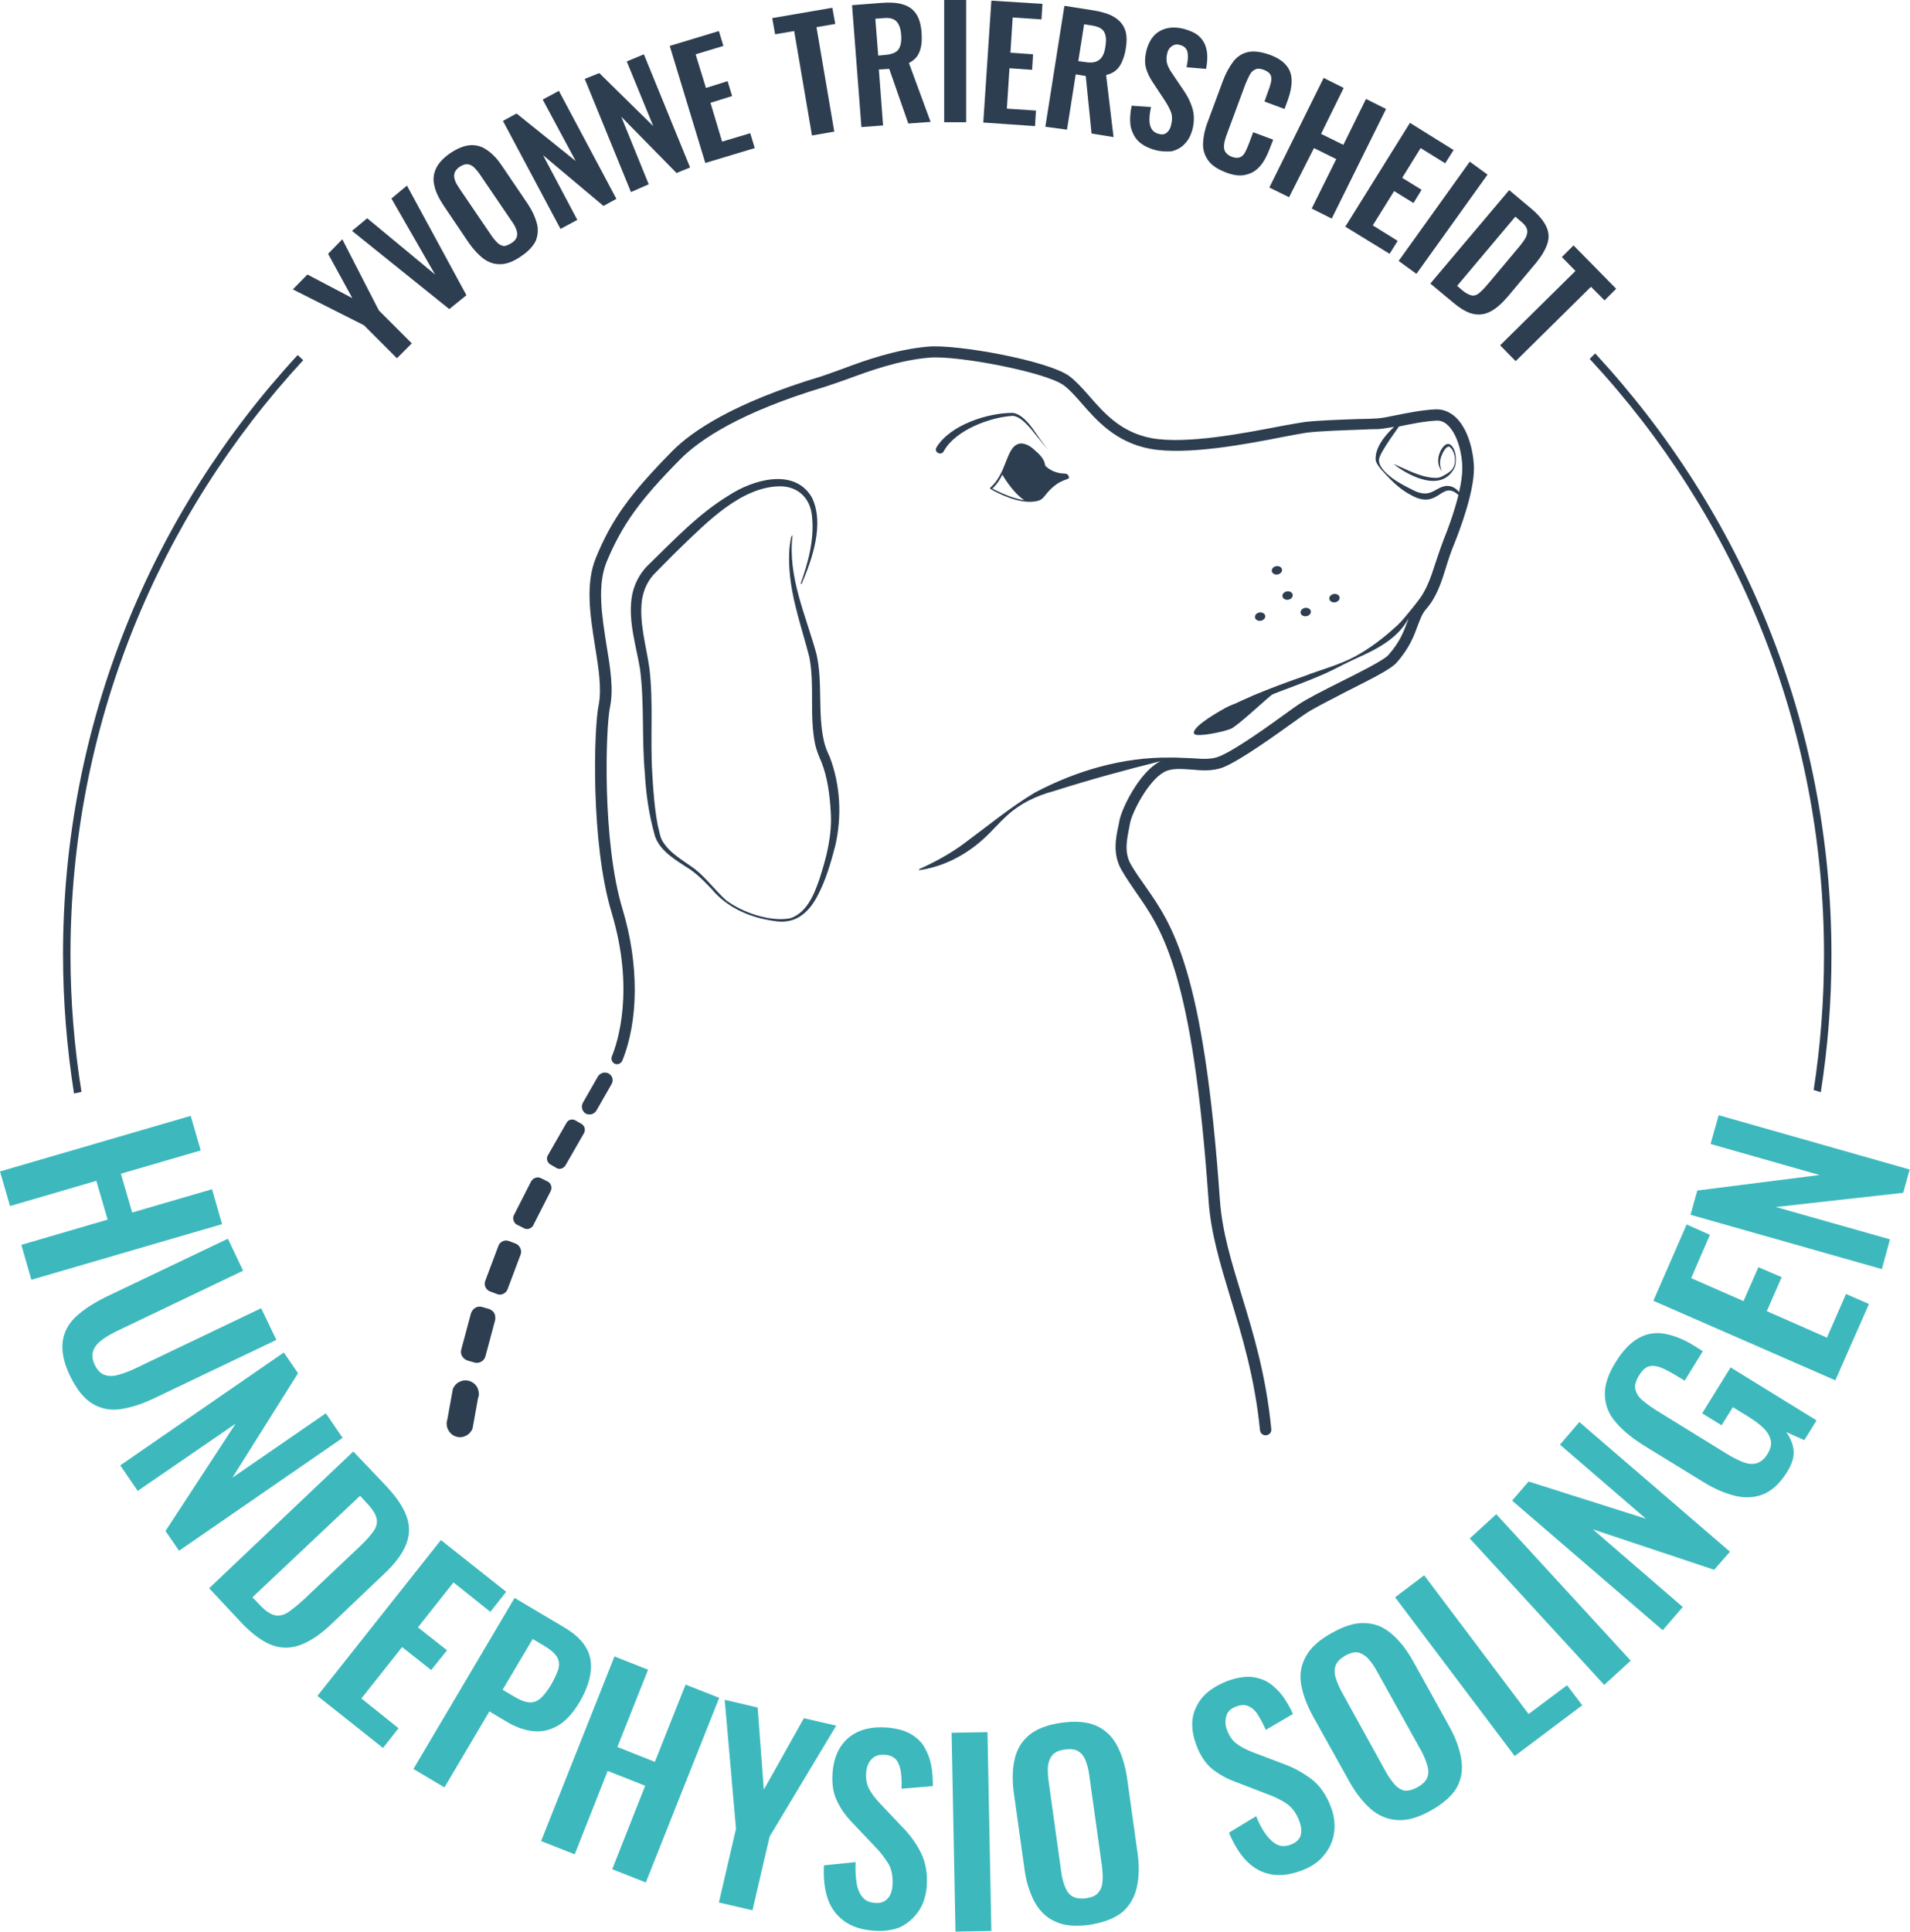 <?xml version="1.0" encoding="utf-8"?>
<!-- Generator: Adobe Illustrator 28.0.0, SVG Export Plug-In . SVG Version: 6.00 Build 0)  -->
<svg version="1.1" id="Ebene_1" xmlns="http://www.w3.org/2000/svg" xmlns:xlink="http://www.w3.org/1999/xlink" x="0px" y="0px"
	 viewBox="0 0 590.9 597.4" style="enable-background:new 0 0 590.9 597.4;" xml:space="preserve">
<style type="text/css">
	.st0{fill:#2D3E50;}
	.st1{fill:#3DB9BD;}
</style>
<g>
	<g>
		<g>
			<path class="st0" d="M122.8,110.8l-10.2-10.2l-22-11.1l4.5-4.6l13.9,7.3l-7.5-13.7l4.4-4.5L117.2,96l10.2,10.2L122.8,110.8z"/>
			<path class="st0" d="M139,95.6l-30.1-24.2l4.7-3.9l21,17.4l-13.5-23.5l4.8-4l18.4,33.9L139,95.6z"/>
			<path class="st0" d="M161,79.4c-2.2,1.5-4.3,2.3-6.1,2.3c-1.9,0.1-3.6-0.5-5.2-1.6c-1.6-1.2-3.1-2.8-4.6-4.9l-7.9-11.7
				c-1.4-2.1-2.4-4.1-2.8-6c-0.5-1.9-0.3-3.7,0.5-5.4c0.8-1.7,2.3-3.3,4.5-4.8c2.3-1.5,4.3-2.3,6.2-2.4c1.8-0.1,3.6,0.4,5.2,1.6
				c1.6,1.1,3.1,2.7,4.5,4.8l8,11.8c1.4,2.1,2.3,4.1,2.8,6s0.3,3.8-0.4,5.5C164.8,76.3,163.3,77.9,161,79.4z M158.2,75.2
				c1-0.6,1.5-1.3,1.7-2s0.1-1.5-0.2-2.3c-0.3-0.8-0.8-1.7-1.4-2.5l-9.8-14.4c-0.6-0.9-1.2-1.6-1.8-2.2c-0.6-0.6-1.3-0.9-2-1
				c-0.7-0.1-1.6,0.2-2.5,0.8c-0.9,0.6-1.4,1.3-1.6,2c-0.2,0.7-0.1,1.5,0.2,2.3c0.3,0.8,0.8,1.6,1.4,2.5l9.8,14.4
				c0.6,0.9,1.2,1.6,1.8,2.2c0.6,0.6,1.3,1,2.1,1.1C156.4,76.1,157.2,75.8,158.2,75.2z"/>
			<path class="st0" d="M173.4,70.8l-17.8-33.4l4.2-2.3l18.3,14.7l-10.2-19l5-2.7l17.8,33.4l-4,2.2L168,48L178.6,68L173.4,70.8z"/>
			<path class="st0" d="M195.2,59.4l-14.3-35l4.5-1.8L202.1,39l-8.2-20l5.3-2.2l14.3,35l-4.2,1.7l-17.1-17.4l8.5,20.9L195.2,59.4z"
				/>
			<path class="st0" d="M218.2,50.4l-11-36.2l15.2-4.6l1.4,4.6l-8.6,2.6l3.2,10.4l6.7-2.1l1.4,4.6l-6.7,2.1l3.6,12l8.7-2.6l1.4,4.6
				L218.2,50.4z"/>
			<path class="st0" d="M251.2,41.9l-5.5-32.3l-5.9,1l-0.9-5l18.6-3.2l0.9,5l-5.8,1l5.5,32.3L251.2,41.9z"/>
			<path class="st0" d="M266.5,39.3l-2.9-37.7l9-0.7c2.5-0.2,4.7-0.1,6.5,0.4c1.8,0.5,3.2,1.4,4.2,2.8c1,1.4,1.6,3.3,1.8,5.9
				c0.1,1.5,0.1,2.9-0.1,4.1c-0.2,1.2-0.6,2.3-1.2,3.2c-0.6,0.9-1.5,1.6-2.6,2.2l6.7,18.2l-6.9,0.5l-5.9-16.9l-3.2,0.2l1.3,17.3
				L266.5,39.3z M271.7,17.2l2.1-0.2c1.3-0.1,2.4-0.4,3.1-0.8c0.8-0.4,1.3-1.1,1.6-2c0.3-0.9,0.4-2,0.3-3.3
				c-0.1-1.9-0.6-3.3-1.4-4.2c-0.8-0.9-2.1-1.3-4.1-1.1l-2.5,0.2L271.7,17.2z"/>
			<path class="st0" d="M292.1,37.8l0-37.8l6.8,0l0,37.8L292.1,37.8z"/>
			<path class="st0" d="M304.2,37.9l2.5-37.7l15.8,1L322.2,6l-8.9-0.6l-0.7,10.9l7,0.5l-0.3,4.8l-7-0.5l-0.8,12.5l9,0.6l-0.3,4.8
				L304.2,37.9z"/>
			<path class="st0" d="M323.4,39.2l5.9-37.4l8.9,1.4c2.5,0.4,4.6,1,6.2,1.9c1.6,0.9,2.8,2.1,3.5,3.7c0.7,1.6,0.8,3.6,0.4,6.1
				c-0.2,1.5-0.6,2.8-1.1,4c-0.5,1.2-1.1,2.1-1.9,2.8c-0.8,0.7-1.8,1.2-3.1,1.5l2.3,19.2l-6.8-1.1l-1.8-17.8l-3.1-0.5l-2.7,17.1
				L323.4,39.2z M333.6,18.9l2.1,0.3c1.3,0.2,2.4,0.2,3.3-0.1c0.8-0.3,1.5-0.8,2-1.6c0.5-0.8,0.8-1.8,1-3.2c0.3-1.9,0.2-3.3-0.4-4.4
				c-0.5-1-1.8-1.7-3.7-2l-2.5-0.4L333.6,18.9z"/>
			<path class="st0" d="M357.4,46.4c-2.2-0.6-3.9-1.5-5.2-2.7c-1.2-1.2-2-2.8-2.4-4.6c-0.3-1.9-0.2-4,0.3-6.4l6,0.4
				c-0.3,1.4-0.5,2.7-0.5,3.9c0,1.2,0.2,2.1,0.7,2.9c0.4,0.7,1.1,1.2,2.1,1.5c1.1,0.3,1.9,0.2,2.6-0.4c0.6-0.5,1.1-1.3,1.3-2.3
				c0.4-1.6,0.4-3-0.1-4.2c-0.5-1.2-1.2-2.5-2.1-3.8l-3.5-5.3c-1-1.5-1.7-3-2.1-4.5c-0.4-1.6-0.3-3.4,0.2-5.4c0.8-2.9,2.2-4.9,4.3-6
				s4.6-1.3,7.5-0.5c1.7,0.5,3.1,1.1,4.1,1.9c1,0.8,1.7,1.8,2.2,2.9c0.4,1.1,0.7,2.3,0.7,3.6c0,1.3-0.1,2.6-0.4,3.9l-6-0.5
				c0.2-1.2,0.4-2.2,0.4-3.2c0-1-0.1-1.8-0.5-2.4c-0.4-0.6-1-1.1-2-1.3c-1-0.3-1.8-0.1-2.5,0.4c-0.7,0.5-1.2,1.2-1.4,2.2
				c-0.3,1.2-0.3,2.3,0,3.3c0.3,0.9,0.8,1.9,1.6,3l3.5,5.2c1.2,1.7,2.1,3.5,2.7,5.5s0.6,4.2,0,6.6c-0.5,1.7-1.2,3.2-2.4,4.4
				c-1.1,1.2-2.5,1.9-4,2.3C360.9,46.9,359.2,46.9,357.4,46.4z"/>
			<path class="st0" d="M379.2,53.3c-2.6-1-4.4-2.2-5.5-3.8c-1.1-1.6-1.6-3.3-1.5-5.3c0.1-2,0.5-4.1,1.4-6.4l4.7-12.7
				c0.9-2.4,2-4.4,3.2-6c1.2-1.6,2.8-2.6,4.6-3c1.8-0.4,4-0.1,6.6,0.8c2.5,0.9,4.2,2,5.3,3.4c1.1,1.3,1.6,2.9,1.6,4.7
				s-0.4,3.7-1.1,5.7l-1.1,3l-6.2-2.3l1.1-3.1c0.4-1,0.7-1.9,0.9-2.8c0.2-0.9,0.2-1.6-0.1-2.3c-0.3-0.6-1-1.2-2.1-1.6
				c-1.1-0.4-2-0.5-2.7-0.1c-0.7,0.3-1.3,0.9-1.7,1.7s-0.9,1.8-1.3,2.8l-5.7,15.4c-0.5,1.3-0.8,2.4-0.9,3.3s0,1.7,0.4,2.3
				c0.4,0.6,1,1.1,2,1.5c1.1,0.4,1.9,0.4,2.6,0.1s1.2-0.9,1.6-1.7c0.4-0.8,0.8-1.7,1.2-2.8l1.2-3.2l6.2,2.3l-1.1,2.8
				c-0.8,2.1-1.7,3.9-2.9,5.3c-1.2,1.4-2.6,2.3-4.3,2.7C383.8,54.5,381.7,54.3,379.2,53.3z"/>
			<path class="st0" d="M392.7,58l16.8-33.9l6.2,3.1l-7,14.2l6.9,3.4l7-14.2l6.2,3.1l-16.8,33.9l-6.2-3.1l7.6-15.3l-6.9-3.4
				L398.8,61L392.7,58z"/>
			<path class="st0" d="M416.2,70.1l20-32.1l13.5,8.4l-2.6,4.1l-7.6-4.7l-5.7,9.2l6,3.7l-2.5,4.1l-6-3.7l-6.6,10.6l7.7,4.8l-2.5,4
				L416.2,70.1z"/>
			<path class="st0" d="M432.7,80.7l22-30.7l5.5,4l-22,30.7L432.7,80.7z"/>
			<path class="st0" d="M442.5,87.7l24.4-28.9l6.8,5.7c2.4,2,3.9,3.9,4.7,5.6c0.8,1.8,0.9,3.5,0.3,5.3c-0.6,1.8-1.7,3.7-3.4,5.8
				l-8.9,10.6c-1.8,2.1-3.5,3.6-5.2,4.5c-1.7,0.9-3.5,1.2-5.4,0.8c-1.9-0.4-3.9-1.6-6.2-3.5L442.5,87.7z M450.8,88.4l1.6,1.4
				c1.2,1,2.3,1.5,3.1,1.6s1.7-0.3,2.5-1.1c0.8-0.7,1.7-1.7,2.7-2.9l9.3-11.1c1-1.2,1.7-2.2,2.1-3c0.4-0.9,0.5-1.7,0.3-2.4
				c-0.2-0.8-0.9-1.7-2.1-2.6l-1.5-1.3L450.8,88.4z"/>
			<path class="st0" d="M464.1,106.8l23.3-23l-4.2-4.3l3.6-3.6L500,89.3l-3.6,3.6l-4.2-4.2l-23.3,23L464.1,106.8z"/>
		</g>
		<g>
			<path class="st1" d="M0,362.3l59-17.2l3.1,10.7L37.4,363l3.5,12l24.7-7.2l3.1,10.8l-59,17.2L6.6,385l26.7-7.8l-3.5-12L3.1,373
				L0,362.3z"/>
			<path class="st1" d="M21.7,425.6c-2-4.1-2.7-7.7-2.3-10.7c0.4-3,1.8-5.6,4.2-7.8c2.4-2.2,5.5-4.2,9.4-6.1l37.5-17.9l4.7,9.9
				l-38.7,18.5c-1.7,0.8-3.3,1.7-4.7,2.7c-1.4,1-2.4,2.1-2.9,3.4c-0.5,1.3-0.4,2.8,0.4,4.5c0.9,1.8,1.9,2.8,3.3,3.2
				c1.3,0.4,2.8,0.3,4.4-0.2c1.6-0.5,3.3-1.1,5.1-2l38.7-18.5l4.7,9.8l-37.5,17.9c-3.9,1.9-7.4,3-10.6,3.5c-3.2,0.5-6.1-0.1-8.7-1.6
				C26,432.6,23.7,429.7,21.7,425.6z"/>
			<path class="st1" d="M37.2,453.2l50.6-34.9l4.4,6.4L71.9,457l28.9-19.9l5.2,7.6l-50.6,34.9l-4.2-6.1l21.7-33.2l-30.3,20.8
				L37.2,453.2z"/>
			<path class="st1" d="M64.7,491.2l44.6-42.3l10,10.5c3.4,3.6,5.6,6.9,6.6,9.9s0.8,5.9-0.4,8.7c-1.2,2.8-3.4,5.7-6.6,8.7
				l-16.3,15.5c-3.2,3.1-6.3,5.2-9.3,6.4c-3,1.2-5.9,1.3-8.9,0.3c-2.9-1-6.1-3.3-9.4-6.7L64.7,491.2z M78.1,494l2.4,2.5
				c1.8,1.9,3.4,2.9,4.8,3.1c1.4,0.2,2.9-0.2,4.3-1.3c1.4-1,3.1-2.4,4.9-4.1l17.1-16.2c1.8-1.7,3.1-3.2,4-4.5
				c0.9-1.3,1.2-2.6,0.9-3.9c-0.3-1.3-1.2-2.8-2.9-4.6l-2.2-2.4L78.1,494z"/>
			<path class="st1" d="M98.2,524.5l38.2-48.2l20.2,16l-4.9,6.2l-11.4-9.1l-11,13.9l9,7.1l-4.9,6.1l-9-7.1l-12.6,15.9l11.5,9.2
				l-4.8,6.1L98.2,524.5z"/>
			<path class="st1" d="M127.9,547.1l31.3-52.9l15.5,9.2c3.2,1.9,5.4,4,6.7,6.3c1.3,2.3,1.7,4.9,1.3,7.7c-0.4,2.8-1.5,5.8-3.4,9
				c-2,3.4-4.3,5.9-6.7,7.3c-2.4,1.4-5,2-7.7,1.7c-2.7-0.3-5.5-1.3-8.3-3l-5.2-3.1l-13.9,23.5L127.9,547.1z M155.5,522.6l3.7,2.2
				c1.7,1,3.2,1.6,4.5,1.7c1.3,0.1,2.4-0.3,3.5-1.2c1-0.9,2.1-2.3,3.2-4.1c1.1-1.9,1.9-3.6,2.3-4.9c0.4-1.4,0.3-2.6-0.3-3.7
				c-0.6-1.1-1.9-2.3-3.9-3.5l-3.7-2.2L155.5,522.6z"/>
			<path class="st1" d="M167.4,569.4l22.7-57.1l10.4,4.1l-9.5,23.9l11.6,4.6l9.5-23.9l10.4,4.1l-22.7,57.1l-10.4-4.1l10.2-25.8
				l-11.6-4.6l-10.2,25.8L167.4,569.4z"/>
			<path class="st1" d="M222.4,588.4l5.3-22.8l-3.5-39.9l10.2,2.4l1.9,25.4l12.4-22.1l10,2.3l-20.6,34.3l-5.3,22.8L222.4,588.4z"/>
			<path class="st1" d="M270.1,597.1c-3.7-0.3-6.7-1.3-9-3c-2.3-1.7-4-3.9-5-6.8c-1-2.9-1.4-6.3-1.2-10.4l9.8-1
				c-0.1,2.4,0,4.5,0.3,6.4c0.3,1.9,0.9,3.3,1.8,4.4c0.9,1.1,2.1,1.7,3.8,1.8c1.8,0.2,3.1-0.3,4-1.3c0.9-1,1.4-2.4,1.5-4
				c0.2-2.7-0.2-4.9-1.2-6.7c-1.1-1.8-2.5-3.7-4.4-5.6l-7.1-7.5c-2-2.1-3.5-4.3-4.6-6.7c-1.1-2.4-1.5-5.3-1.2-8.7
				c0.4-4.8,2.2-8.4,5.2-10.8c3.1-2.4,7-3.3,11.9-2.9c2.9,0.3,5.2,0.9,7.1,2c1.8,1.1,3.3,2.4,4.2,4.1c1,1.7,1.7,3.5,2.1,5.6
				c0.4,2,0.5,4.2,0.5,6.4l-9.7,0.8c0.1-1.9,0-3.7-0.2-5.2c-0.2-1.5-0.7-2.8-1.4-3.7c-0.8-0.9-1.9-1.5-3.6-1.6c-1.7-0.1-3,0.3-4,1.3
				c-1,1-1.5,2.3-1.7,3.9c-0.2,2.1,0.1,3.8,0.8,5.2c0.7,1.4,1.8,2.9,3.3,4.5l7,7.4c2.3,2.3,4.3,5,5.8,8c1.5,3,2.1,6.5,1.8,10.6
				c-0.3,2.9-1.1,5.5-2.6,7.6s-3.4,3.8-5.8,4.9C275.9,597,273.1,597.4,270.1,597.1z"/>
			<path class="st1" d="M295.6,597.4l-1.2-61.5l11.1-0.2l1.2,61.5L295.6,597.4z"/>
			<path class="st1" d="M337.1,595.3c-4.3,0.6-7.9,0.3-10.6-1c-2.8-1.2-4.9-3.3-6.5-6.2c-1.5-2.9-2.6-6.3-3.1-10.4l-3.2-22.8
				c-0.6-4.1-0.5-7.7,0.2-10.8c0.7-3.1,2.2-5.6,4.5-7.5c2.3-1.9,5.7-3.2,10-3.8c4.4-0.6,8-0.3,10.7,0.9s4.9,3.2,6.4,6
				c1.5,2.8,2.6,6.2,3.2,10.3l3.2,22.9c0.6,4.1,0.5,7.7-0.2,10.8c-0.7,3.1-2.2,5.7-4.5,7.7C344.8,593.3,341.5,594.6,337.1,595.3z
				 M335.9,587.1c1.9-0.3,3.2-0.8,3.9-1.8c0.8-0.9,1.2-2.1,1.3-3.6c0.1-1.4,0-3-0.2-4.6l-3.9-28c-0.2-1.7-0.6-3.2-1.1-4.5
				c-0.5-1.3-1.2-2.3-2.2-2.9c-1-0.7-2.4-0.9-4.3-0.6c-1.8,0.2-3,0.8-3.8,1.7c-0.8,0.9-1.2,2.1-1.4,3.4c-0.1,1.4,0,2.9,0.2,4.6
				l3.9,28c0.2,1.7,0.6,3.2,1.1,4.5c0.5,1.4,1.2,2.4,2.2,3.1C332.7,587.1,334.1,587.3,335.9,587.1z"/>
			<path class="st1" d="M402.7,578.5c-3.5,1.3-6.6,1.7-9.4,1.2c-2.8-0.5-5.3-1.8-7.5-4c-2.2-2.2-4-5.1-5.6-8.9l8.4-5.1
				c0.9,2.2,1.9,4.1,3,5.6c1.1,1.5,2.3,2.6,3.5,3.2s2.7,0.6,4.2,0c1.7-0.6,2.7-1.6,3.1-2.9c0.3-1.3,0.2-2.7-0.4-4.3
				c-0.9-2.5-2.3-4.4-4-5.5c-1.7-1.2-3.9-2.2-6.4-3.1L382,551c-2.7-1-5-2.3-7.1-4c-2-1.7-3.6-4.1-4.8-7.3c-1.7-4.6-1.7-8.6,0.1-12
				c1.7-3.5,4.9-6,9.5-7.8c2.7-1,5.1-1.4,7.2-1.3c2.1,0.2,4,0.8,5.6,1.8c1.6,1.1,3,2.4,4.3,4.1c1.2,1.7,2.3,3.5,3.2,5.6l-8.4,4.9
				c-0.8-1.8-1.6-3.3-2.4-4.6c-0.8-1.3-1.8-2.2-2.9-2.7c-1.1-0.5-2.4-0.5-3.9,0.1c-1.6,0.6-2.6,1.5-3,2.9c-0.4,1.3-0.4,2.8,0.2,4.3
				c0.7,1.9,1.7,3.4,3,4.3c1.3,1,2.9,1.8,4.9,2.6l9.5,3.6c3.1,1.1,6,2.7,8.7,4.7c2.7,2.1,4.7,5,6.1,8.8c1,2.7,1.3,5.4,0.9,8
				c-0.4,2.6-1.5,4.9-3.2,6.9C407.9,575.9,405.6,577.4,402.7,578.5z"/>
			<path class="st1" d="M442.6,560c-3.8,2.1-7.2,3.1-10.3,2.9c-3-0.2-5.8-1.3-8.2-3.4c-2.4-2.1-4.7-5-6.7-8.6l-11.2-20.1
				c-2-3.6-3.2-7-3.7-10.1s0.1-6,1.6-8.6c1.5-2.6,4.1-5,8-7.1c3.9-2.2,7.3-3.2,10.3-3c3,0.1,5.7,1.2,8.1,3.3c2.4,2,4.7,4.9,6.7,8.5
				l11.2,20.2c2,3.6,3.2,7,3.7,10.2c0.5,3.2,0,6.1-1.5,8.8C449.2,555.4,446.5,557.8,442.6,560z M438.6,552.7c1.6-0.9,2.6-1.9,3-3.1
				c0.4-1.1,0.4-2.4-0.1-3.8c-0.4-1.4-1-2.8-1.8-4.3L426,516.9c-0.8-1.5-1.7-2.8-2.6-3.8c-0.9-1-2-1.7-3.1-2c-1.2-0.3-2.6,0.1-4.2,1
				c-1.5,0.9-2.5,1.9-2.9,3s-0.4,2.4,0,3.7c0.4,1.3,1,2.8,1.8,4.3l13.7,24.8c0.8,1.5,1.7,2.7,2.6,3.8c0.9,1.1,2,1.8,3.2,2.1
				C435.6,553.9,437,553.6,438.6,552.7z"/>
			<path class="st1" d="M468.6,543.1l-37-49.1l9-6.8l32.3,42.9l11.9-8.9l4.7,6.2L468.6,543.1z"/>
			<path class="st1" d="M496.3,521.1l-41.6-45.3l8.2-7.5l41.6,45.3L496.3,521.1z"/>
			<path class="st1" d="M514.4,504.2l-46.6-40.1l5.1-5.9l36.3,11.5l-26.6-22.9l6-7l46.6,40.1l-4.9,5.6L492.8,473l27.8,24
				L514.4,504.2z"/>
			<path class="st1" d="M552.9,455.2c-2.1,3.4-4.5,5.7-7.3,6.9c-2.7,1.1-5.7,1.3-8.9,0.5c-3.2-0.8-6.7-2.3-10.3-4.6l-17.6-10.8
				c-3.7-2.3-6.7-4.7-8.9-7.3c-2.2-2.5-3.3-5.3-3.4-8.4c-0.1-3.1,1-6.5,3.4-10.3c2.2-3.6,4.6-6,7.1-7.4c2.5-1.4,5.2-1.8,8-1.3
				c2.8,0.5,5.9,1.7,9.1,3.7l2.7,1.7l-5.6,9.1l-3-1.8c-1.7-1-3.2-1.8-4.5-2.3c-1.4-0.5-2.6-0.6-3.6-0.3c-1.1,0.3-2.1,1.3-3.1,2.9
				c-1,1.7-1.4,3.2-1,4.4c0.4,1.3,1.1,2.4,2.4,3.4c1.2,1,2.6,2,4.2,3l21.9,13.5c1.8,1.1,3.5,1.9,5,2.5c1.5,0.5,2.9,0.6,4.1,0.2
				c1.2-0.4,2.3-1.3,3.2-2.8c1-1.6,1.3-3,1-4.3c-0.3-1.3-1-2.5-2.2-3.7c-1.2-1.2-2.7-2.3-4.6-3.5l-4.9-3l-3.5,5.6l-6-3.7l8.8-14.2
				l26.6,16.4l-3.8,6.1l-5.6-2.5c1.3,1.8,2.1,3.7,2.3,5.7C555.1,450.5,554.4,452.8,552.9,455.2z"/>
			<path class="st1" d="M567.8,426.9l-56.3-24.6l10.3-23.6l7.2,3.2l-5.8,13.4l16.2,7.1l4.6-10.5l7.2,3.1l-4.6,10.5l18.6,8.2
				l5.9-13.5l7.1,3.1L567.8,426.9z"/>
			<path class="st1" d="M582.2,392.5L523,375.7l2.1-7.5l37.8-4.8l-33.7-9.6l2.5-8.9l59.1,16.8l-2,7.2l-39.4,4.4l35.3,10L582.2,392.5
				z"/>
		</g>
		<g>
			<path class="st0" d="M564.3,295.3c0,14.2-1.1,28.2-3.2,41.8l2.2,0.7c2.2-13.9,3.3-28.1,3.3-42.5c0-71.8-27.8-137.1-73.1-186
				l-1.7,1.7C536.8,159.4,564.3,224.2,564.3,295.3z"/>
			<path class="st0" d="M21.8,295.3c0-70.9,27.3-135.5,72-183.9l-1.7-1.6c-45.1,48.8-72.6,114-72.6,185.4c0,14.6,1.2,29,3.4,43
				l2.3-0.5C23,323.9,21.8,309.7,21.8,295.3z"/>
		</g>
	</g>
	<g>
		<path class="st0" d="M245.2,165.5c-1.6,12.8,4.1,24.7,7.4,36.8c2,8.8,0.3,18.2,2.3,26.9c0.3,1.5,1.1,3.5,1.8,4.9
			c3.3,8.7,3.8,18.4,1.7,27.5c-1.4,5.3-2.9,10.6-5.5,15.5c-2.9,5.5-7.1,8.9-13.6,7.7c-7.2-1-14.4-4.1-19.1-9.8c-2.5-2.6-5-5.2-8.1-7
			c-1.5-1-3.1-2-4.5-3.1c-2.2-1.7-4.4-4-5.1-6.8c0,0-0.7-2.7-0.7-2.7c-1.3-5.3-2-10.8-2.3-16.2c-1-10.8-0.1-21.7-1.5-32.3
			c-1.2-7.2-3.6-14.4-2.6-21.9c0.5-3.8,2.4-7.7,5.3-10.4c7.7-7.5,15.4-15.7,24.8-21.4c7.3-4.8,20.3-8.7,25.7,0.7
			c3.9,8.1,0.1,19-3.2,26.7c0,0-0.3-0.1-0.3-0.1c2.4-6.7,4.3-13.9,3.5-20.9c-0.5-5.5-4.3-9.2-9.9-9.2c-11.9,0.1-22.6,11.1-30.7,18.9
			c-2.6,2.5-5.1,5.1-7.7,7.7c-2.4,2.3-3.8,5.3-4.3,8.6c-0.9,7,1.3,14,2.3,21c1.3,10.9,0.2,21.8,0.9,32.7c0.3,5.4,0.7,10.7,1.7,16
			c0.4,1.4,0.7,3.7,1.5,4.9c2.3,3.8,6.5,6,10,8.6c3.5,2.8,6.3,6.6,9.6,9.6c5,3.8,13.7,6.8,19.9,5.6c5.1-1.7,7.4-7.4,9-12.1
			c2.2-6.7,4-13.7,3.5-20.9c-0.3-5.2-1-10.6-2.9-15.4c-0.7-1.5-1.5-3.6-1.9-5.3c-1.9-9.3-0.1-18.1-1.8-27
			c-2.2-8.7-5.4-17.4-6.1-26.4c-0.3-3.6-0.3-7.3,0.5-10.9L245.2,165.5L245.2,165.5z"/>
		<path class="st0" d="M446.1,145.7c-1.7-1.9-1.4-4.9,0-7c0.5-0.7,1.3-1.7,2.4-1.3c2,1.2,2.2,4.9,1.6,7c-3.8,8.1-13.9,3.1-19-0.9
			c4,1.6,8.5,4.3,13.2,4.3c0.8,0,1.4-0.2,2.1-0.6c1.3-0.7,2.8-1.5,3.4-3c0.7-1.9,0.3-4.9-1.5-6.1c-1.1,0-2,2-2.4,3
			C445.3,142.7,445.4,144.3,446.1,145.7C446.2,145.7,446.1,145.8,446.1,145.7L446.1,145.7z"/>
		
			<ellipse transform="matrix(0.987 -0.164 0.164 0.987 -23.555 67.024)" class="st0" cx="394.8" cy="176.4" rx="1.6" ry="1.3"/>
		
			<ellipse transform="matrix(0.987 -0.164 0.164 0.987 -25.971 66.381)" class="st0" cx="389.6" cy="190.7" rx="1.6" ry="1.3"/>
		
			<ellipse transform="matrix(0.987 -0.164 0.164 0.987 -24.789 67.671)" class="st0" cx="398.1" cy="184.2" rx="1.6" ry="1.3"/>
		
			<ellipse transform="matrix(0.987 -0.164 0.164 0.987 -25.549 68.662)" class="st0" cx="403.7" cy="189.3" rx="1.6" ry="1.3"/>
		<ellipse transform="matrix(0.987 -0.164 0.164 0.987 -24.732 70.062)" class="st0" cx="412.6" cy="185" rx="1.6" ry="1.3"/>
		<path class="st0" d="M450.4,129.1c-1.8-1.7-4-2.6-6.3-2.5c-4.2,0.2-8.6,1.1-12.1,1.8c-2.4,0.5-4.4,0.9-5.8,1
			c-1.7,0.1-3.8,0.2-6.1,0.2c-5.6,0.2-11.9,0.4-16.4,0.9c-1.5,0.2-4.1,0.7-7.5,1.3c-10.9,2.1-29.2,5.7-40,3.7
			c-9.4-1.8-14.6-7.7-19.2-13c-2.1-2.4-4.1-4.6-6.2-6.2c-6.9-4.9-35.1-9.9-43.7-9.1c-10.1,0.9-19.6,4.3-26.5,6.9
			c-2.5,0.9-4.7,1.7-6.5,2.3c-27.3,8.2-40.2,17.1-46.1,23.1c-13.1,13.3-18.7,21-23.6,32.9c-3.4,8.2-1.8,18-0.3,27.5
			c1.1,6.8,2.1,13.2,1.1,18.2c-1.5,7.3-2.5,42.5,4,64.1c7.2,23.9,1.9,40.1,0.1,44.5c-0.4,0.9,0.1,1.9,0.9,2.3
			c0.9,0.4,1.9-0.1,2.3-0.9c5.1-12.5,5.2-30,0.1-46.9c-6.4-21.1-5.2-56.2-3.9-62.4c1.2-5.6,0.1-12.3-1.1-19.5
			c-1.4-9-2.9-18.3,0.1-25.6c4.8-11.4,10.1-18.9,22.9-31.8c5.7-5.7,18-14.3,44.7-22.3c1.9-0.6,4.1-1.4,6.7-2.3
			c6.8-2.5,16-5.9,25.6-6.7c8.6-0.7,35.6,4.4,41.4,8.5c1.8,1.3,3.6,3.3,5.6,5.6c4.7,5.4,10.6,12.1,21.2,14.1
			c11.4,2.1,30.1-1.5,41.3-3.7c3.2-0.6,5.8-1.1,7.2-1.3c4.3-0.5,10.8-0.7,16.1-0.9c2.3-0.1,4.5-0.2,6.2-0.2c1.3-0.1,2.9-0.4,4.7-0.7
			c-3,2.8-6,6.6-5.7,10.3c0.2,1.1,1,2,1.6,2.8c2.8,3.1,5.6,6.1,9.3,8c8.7,4.9,9.3-4.9,14.7,0c-1.4,5.7-3.6,11.4-4.5,13.6
			c-1,2.6-1.8,5-2.6,7.4c-1.5,4.7-2.9,8.7-5.6,12c-0.6,0.7-0.8,1.1-1.4,1.8c-2.2,2.6-3,3.8-4.8,5.5c-4,3.7-8.4,7.1-13.2,9.7
			c-4.9,2.6-10.4,4-15.6,6c-5.2,1.8-10.6,3.8-15.6,5.9c-1.7,0.8-3.5,1.5-5.3,2.4c-1.3,0.5-2.5,1-3.4,1.5c-4.8,2.6-10.9,6.6-9.7,8.1
			c0.7,1,8.6-0.5,11.3-1.6c2-0.8,11.9-10.1,12.8-10.6s12.4-4.5,18.3-7.4c2.2-1.1,5.3-2.7,7.5-3.7c6.3-2.8,13-6.1,16.4-12.5
			c-0.1,0.4-0.3,0.7-0.4,1.1c-1.1,2.9-2.3,6.3-5.9,10.3c-1.4,1.6-8.8,5.3-14.8,8.3c-5.4,2.7-10.5,5.3-13,7c-0.8,0.5-1.7,1.2-2.7,1.9
			c-6.2,4.5-16.6,12-21.7,14.1c-2.6,1.1-5.5,0.8-8.5,0.6c-1.7-0.1-3.4-0.1-5.1-0.2c-0.7,0-1.5,0-1.6,0c-14.6-0.2-29,4-41.9,10.8
			c-7.7,4.6-14.8,10.5-22,15.8c-4.3,3.2-9,5.7-13.8,7.9c-0.2,0.1-0.1,0.3,0.1,0.3c7.2-1,14.2-4.6,19.6-9.5c2.7-2.4,5-5.2,7.7-7.6
			c4-3.6,8.9-5.9,14.1-7.3c11-3.5,22-6.5,33.2-9.3c-0.2,0.1-0.4,0.2-0.6,0.3c-6.1,3.4-11.5,14.3-12.2,18.2c-0.1,0.5-0.2,1-0.3,1.5
			c-0.8,3.7-1.9,8.9,1.1,13.9c1.4,2.4,2.8,4.4,4.3,6.6c8.2,11.7,17.6,25,22.5,95.4c0.7,10.2,3.7,19.9,6.8,30.2
			c3.5,11.5,7.5,24.6,9.1,40.8c0.1,0.9,0.8,1.6,1.7,1.6c0.1,0,0.1,0,0.2,0c1-0.1,1.7-0.9,1.6-1.9c-1.6-16.6-5.6-29.8-9.2-41.5
			c-3.2-10.5-6-19.6-6.7-29.4c-5-71.4-14.7-85.1-23.2-97.2c-1.5-2.1-2.9-4.1-4.2-6.3c-2.3-3.8-1.4-7.8-0.7-11.4
			c0.1-0.6,0.2-1.1,0.3-1.6c0.6-3.3,5.6-13.1,10.5-15.8c2.3-1.3,5.3-1,8.4-0.8c3.3,0.3,6.8,0.6,10.2-0.8c5.4-2.3,16-9.9,22.4-14.5
			c1-0.7,1.9-1.4,2.7-1.9c2.3-1.6,7.5-4.2,12.5-6.8c8.7-4.4,14.1-7.1,15.8-9.1c4-4.5,5.4-8.4,6.5-11.4c0.8-2.1,1.4-3.7,2.5-5
			c3.3-3.7,4.8-8.3,6.3-13.2c0.7-2.3,1.5-4.7,2.5-7.1c1.4-3.5,6.1-15.5,6.1-23.4C455.9,139.6,454.2,132.7,450.4,129.1z M448.1,150.3
			c-2.3-0.2-4,1.6-5.8,2.1c-1.6,0.5-3.3,0.1-5.1-0.8c-3.4-1.7-7.2-3.6-9.6-6.7c-0.6-0.8-1-1.7-1-2.5c0-0.8,0.5-1.7,0.9-2.5
			c1.5-2.7,3.4-5.3,5.3-8c3.4-0.7,7.6-1.6,11.5-1.8c1.4-0.1,2.6,0.4,3.7,1.5c2.9,2.8,4.4,8.7,4.4,13.2c0,2.2-0.4,4.8-1,7.4
			C450.6,151.2,449.5,150.4,448.1,150.3z"/>
		<path class="st0" d="M289.7,138.4c4.2-7,16-10.8,23.8-10.7c1.9,0.4,3.3,1.7,4.5,3c2.3,2.6,3.9,5.8,6.3,8.3
			c-2.5-2.4-4.3-5.4-6.8-7.9c-1.2-1.2-2.6-2.3-4.1-2.5c-7.1,0.4-17.8,4.4-21.4,10.9C291.2,141.1,288.9,139.9,289.7,138.4
			L289.7,138.4z"/>
		<path class="st0" d="M330.7,147.5c-0.6-1.7-1.5-0.5-4.4-1.6c-1.4-0.5-2.7-1.5-2.9-1.9c-0.2-0.4-0.2-0.6-0.2-0.8
			c-0.3-1.1-1.4-2.6-2.8-3.7c-1-1-2.2-1.9-3.5-2.2c-1-0.3-1.9-0.1-2.7,0.4c-1.4,1-2.1,2.9-3,5.1c-1,2.6-2.2,5.7-4.8,8
			c-0.1,0.1-0.1,0.1-0.1,0.2c0,0.1,0.1,0.1,0.1,0.2c0.3,0.2,6.7,4,12.1,4c0.9,0,1.8-0.1,2.6-0.3c0.8-0.2,1.5-0.7,2-1.4
			c0-0.1,0.1-0.1,0.1-0.1C327.6,147.6,331.1,148.7,330.7,147.5z M310.1,146.8C310.1,146.8,310.1,146.9,310.1,146.8
			c0,0,3.1,5.5,6.8,7.9c-4.2-0.6-8.7-3-9.9-3.6C308.4,149.8,309.4,148.3,310.1,146.8z"/>
		<path class="st0" d="M189.2,335.3l-4.7,8.2c-0.7,1.1-2.1,1.5-3.3,0.9h0c-1.1-0.7-1.5-2.1-0.9-3.3l4.7-8.2c0.7-1.1,2.1-1.5,3.3-0.9
			v0C189.5,332.7,189.9,334.1,189.2,335.3z"/>
		<path class="st0" d="M179.9,347.6l-1.9-1.1c-0.5-0.3-1-0.3-1.5-0.2c-0.5,0.1-1,0.5-1.2,0.9l-5.8,10.1c-0.6,1-0.2,2.2,0.7,2.8
			l1.9,1.1c0.3,0.2,0.7,0.3,1,0.3c0.7,0,1.4-0.4,1.8-1l5.8-10.1h0C181.2,349.4,180.9,348.2,179.9,347.6z"/>
		<path class="st0" d="M170.5,366.7c-0.2-0.6-0.6-1.1-1.1-1.3l-2-1c-1.1-0.6-2.5-0.1-3.1,1l-5.3,10.4c-0.3,0.5-0.3,1.2-0.1,1.7
			c0.2,0.6,0.6,1.1,1.1,1.3l2,1c0.3,0.2,0.7,0.3,1,0.3c0.2,0,0.5,0,0.7-0.1c0.6-0.2,1.1-0.6,1.3-1.1l5.3-10.4
			C170.6,367.9,170.7,367.3,170.5,366.7z"/>
		<path class="st0" d="M159.5,384.6l-2.1-0.8c-0.6-0.2-1.3-0.2-1.9,0.1c-0.6,0.3-1.1,0.8-1.3,1.4l-4.1,10.9
			c-0.2,0.6-0.2,1.3,0.1,1.9c0.3,0.6,0.8,1.1,1.4,1.3l2.1,0.8c0.3,0.1,0.6,0.2,0.9,0.2c1,0,2-0.6,2.4-1.6l4.1-10.9
			C161.5,386.6,160.8,385.1,159.5,384.6z"/>
		<path class="st0" d="M152.9,406.1c-0.4-0.6-1-1.1-1.7-1.3l-2.1-0.6c-0.7-0.2-1.5-0.1-2.1,0.3c-0.6,0.4-1.1,1-1.3,1.7l-3,11.2
			c-0.2,0.7-0.1,1.5,0.3,2.1c0.4,0.6,1,1.1,1.7,1.3l2.1,0.6c0.2,0.1,0.5,0.1,0.7,0.1c1.2,0,2.4-0.8,2.7-2.1l3-11.2l0,0
			C153.3,407.5,153.2,406.7,152.9,406.1z"/>
		<path class="st0" d="M147.8,429.4c-0.4-1-1.3-1.8-2.3-2.2c-1-0.4-2.2-0.4-3.2,0.1c-1,0.4-1.8,1.3-2.2,2.3l-1.7,9.4
			c-0.7,2.1,0.4,4.4,2.4,5.2c0.5,0.2,1,0.3,1.5,0.3c0.6,0,1.1-0.1,1.7-0.4c1-0.4,1.8-1.3,2.2-2.3l1.7-9.4
			C148.3,431.4,148.2,430.4,147.8,429.4z"/>
	</g>
</g>
</svg>
